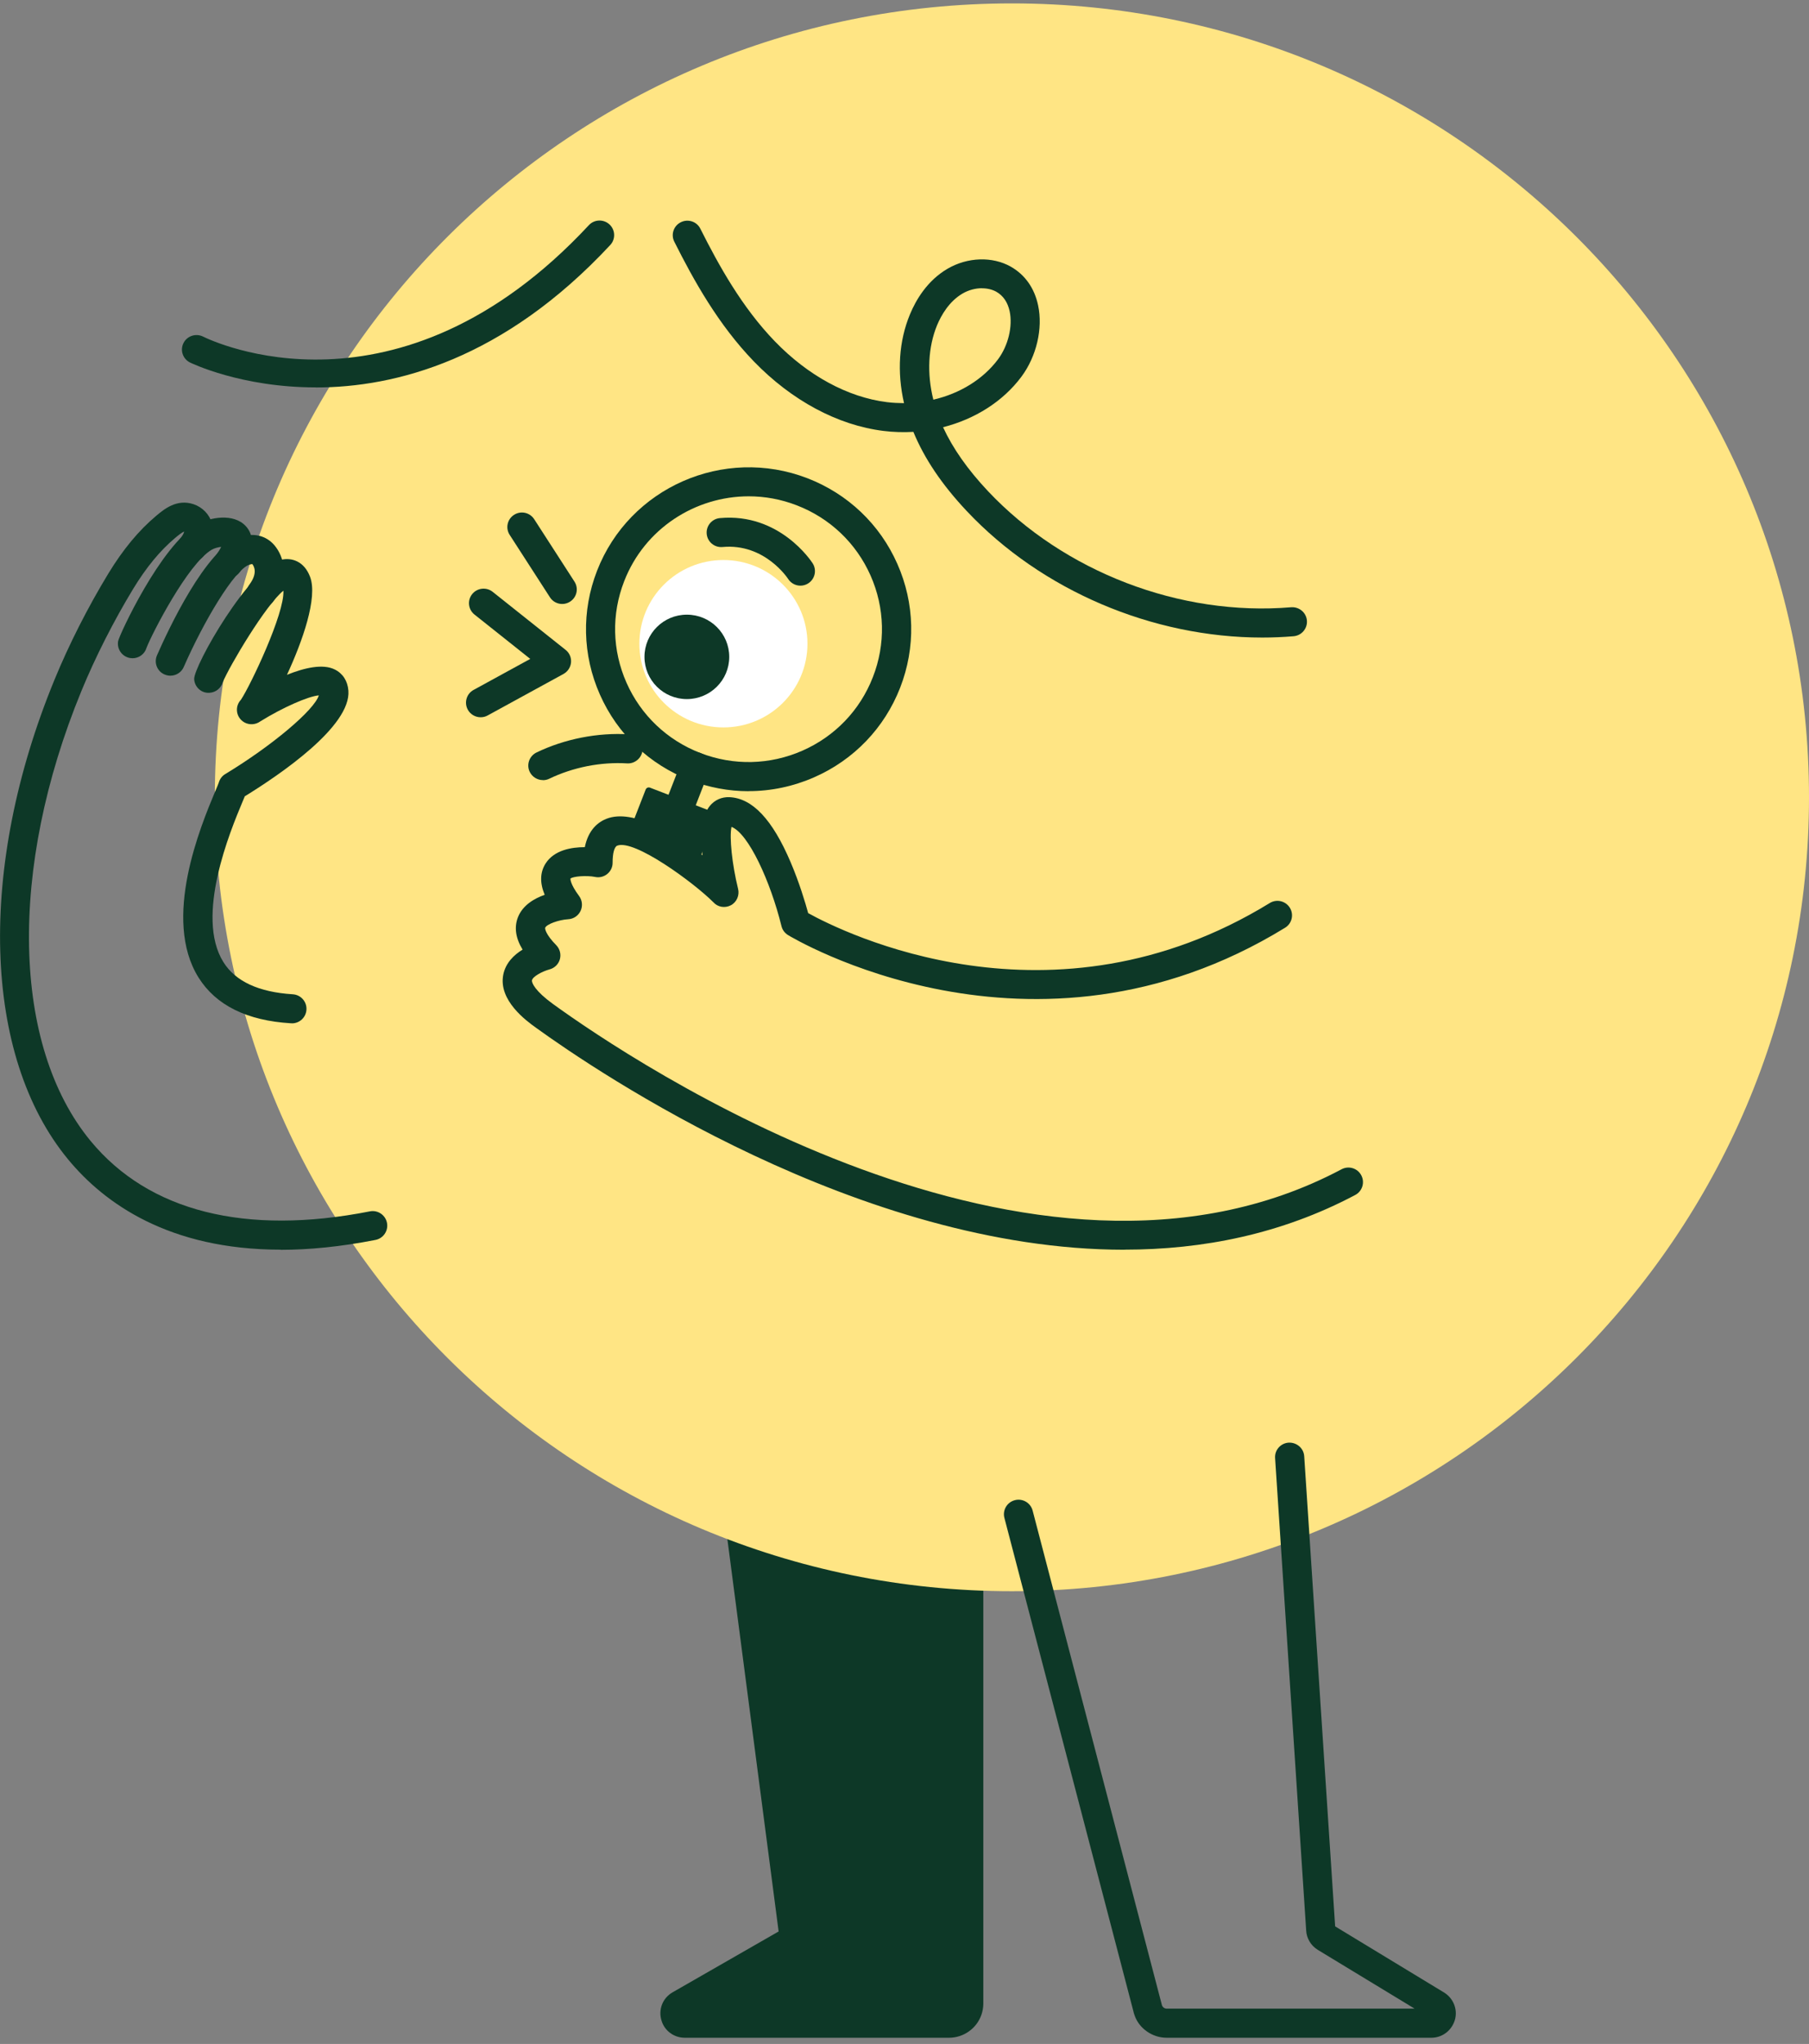<svg width="240" height="271" viewBox="0 0 240 271" fill="none" xmlns="http://www.w3.org/2000/svg">
<rect x="0" y="0" width="240" height="271" fill="#808080" stroke="none"/>
<g clip-path="url(#clip0_4663_1988)">
<path d="M94.668 175.072L105.275 256.242C105.353 256.752 105.091 257.272 104.637 257.542L90.197 265.817C89.597 266.164 89.433 266.79 89.607 267.329C89.762 267.83 90.207 268.254 90.855 268.254H125.889C127.031 268.254 127.999 267.522 128.357 266.52C128.454 266.25 128.512 265.952 128.512 265.653V188.067" fill="#0D3827"/>
<path d="M90.865 270.181H125.899C127.825 270.181 129.557 268.967 130.196 267.156C130.36 266.694 130.457 266.164 130.457 265.654V188.068C130.457 187.008 129.586 186.141 128.521 186.141C127.457 186.141 126.586 187.008 126.586 188.068V265.654C126.586 265.731 126.576 265.808 126.547 265.875C126.46 266.116 126.238 266.338 125.899 266.338H93.198L105.604 259.219C106.766 258.535 107.375 257.263 107.192 255.972L96.585 174.832C96.449 173.772 95.452 173.03 94.417 173.165C93.352 173.3 92.607 174.273 92.743 175.323L103.301 256.088L89.239 264.151C87.904 264.912 87.304 266.463 87.768 267.917C88.165 269.256 89.413 270.181 90.865 270.181ZM103.359 256.473V256.492C103.359 256.492 103.359 256.483 103.359 256.473Z" fill="#0D3827"/>
<path d="M134.251 210.975C75.847 210.975 28.501 163.848 28.501 105.713C28.501 47.578 75.847 0.451 134.251 0.451C192.654 0.451 240 47.578 240 105.713C240 163.848 192.654 210.975 134.251 210.975Z" fill="#FFE584"/>
<path d="M63.777 95.098C64.096 95.098 64.415 95.021 64.706 94.857L74.761 89.357C75.322 89.049 75.7 88.471 75.758 87.835C75.816 87.189 75.545 86.563 75.042 86.168L65.364 78.471C64.532 77.806 63.312 77.941 62.644 78.77C61.977 79.598 62.112 80.812 62.944 81.477L70.348 87.363L62.828 91.476C61.89 91.987 61.551 93.162 62.064 94.096C62.412 94.732 63.08 95.098 63.757 95.098H63.777Z" fill="#0D3827"/>
<path d="M72.032 103.441C72.313 103.441 72.603 103.383 72.874 103.248C74.432 102.496 76.126 101.938 77.906 101.581C79.687 101.235 81.468 101.109 83.2 101.215C84.245 101.283 85.184 100.473 85.252 99.404C85.32 98.345 84.507 97.429 83.433 97.362C81.371 97.237 79.261 97.381 77.152 97.796C75.052 98.21 73.038 98.874 71.18 99.77C70.222 100.233 69.816 101.389 70.28 102.342C70.619 103.026 71.306 103.431 72.022 103.431L72.032 103.441Z" fill="#0D3827"/>
<path d="M99.323 104.895C102.285 104.895 105.236 104.279 108.023 103.055C113.288 100.743 117.343 96.514 119.424 91.178C121.505 85.831 121.369 79.993 119.046 74.753C116.724 69.503 112.475 65.476 107.114 63.405C96.023 59.138 83.51 64.629 79.213 75.668C77.132 81.015 77.267 86.852 79.59 92.093C81.913 97.343 86.161 101.37 91.523 103.441C94.049 104.414 96.691 104.905 99.323 104.905V104.895ZM99.333 65.804C101.452 65.804 103.61 66.189 105.701 66.998C110.104 68.694 113.588 72.008 115.495 76.304C117.401 80.61 117.517 85.398 115.804 89.781C114.101 94.164 110.772 97.632 106.456 99.53C102.13 101.427 97.329 101.543 92.916 99.838C88.513 98.142 85.029 94.829 83.123 90.532C81.216 86.226 81.1 81.439 82.813 77.055C85.523 70.081 92.239 65.804 99.333 65.804Z" fill="#0D3827"/>
<path d="M89.529 110.482C90.304 110.482 91.039 110.01 91.339 109.249L94.03 102.332C94.417 101.34 93.923 100.223 92.926 99.837C91.93 99.452 90.807 99.943 90.42 100.936L87.729 107.852C87.342 108.844 87.836 109.962 88.833 110.347C89.065 110.434 89.297 110.482 89.529 110.482Z" fill="#0D3827"/>
<path d="M86.236 104.433L94.746 107.715C94.975 107.803 95.089 108.06 95 108.288L83.983 136.592C83.894 136.82 83.636 136.933 83.407 136.845L74.897 133.563C74.668 133.475 74.554 133.218 74.643 132.99L85.66 104.686C85.749 104.458 86.007 104.344 86.236 104.433Z" fill="#0D3827"/>
<path d="M92.481 115.636C90.942 113.96 89.375 112.245 87.391 111.128C85.407 110.01 82.91 109.548 80.829 110.492C78.613 111.503 77.345 113.844 76.464 116.108C75.264 119.171 74.451 122.389 74.055 125.654C73.687 128.689 70.842 131.531 72.942 133.766C76.126 137.156 85.242 140.114 88.987 137.985C92.191 136.164 92.617 128.602 93.12 125.423C93.468 123.188 94.165 117.505 92.472 115.655L92.481 115.636Z" fill="#FFE584"/>
<path d="M149.174 165.689C159.577 165.689 170.01 163.628 179.804 158.436C180.743 157.935 181.101 156.769 180.598 155.825C180.094 154.881 178.923 154.525 177.975 155.035C137.173 176.691 83.674 140.576 73.368 133.12C71.016 131.415 70.513 130.316 70.58 129.97C70.667 129.488 71.925 128.794 72.893 128.534C73.561 128.361 74.093 127.85 74.277 127.186C74.461 126.521 74.277 125.818 73.803 125.326C72.39 123.891 72.284 123.13 72.332 123.005C72.516 122.542 74.113 121.955 75.39 121.878C76.097 121.839 76.726 121.415 77.026 120.77C77.326 120.124 77.248 119.373 76.832 118.805C75.593 117.138 75.68 116.493 75.68 116.493C75.99 116.194 77.81 116.04 78.952 116.271C79.523 116.396 80.123 116.242 80.568 115.876C81.023 115.51 81.284 114.951 81.274 114.373C81.274 113.15 81.497 112.293 81.874 112.129C84.11 111.204 92.026 117.013 94.639 119.624C95.23 120.288 96.178 120.433 96.962 120.028C97.746 119.614 98.133 118.699 97.92 117.841C97.117 114.585 96.749 110.973 97.049 109.634C99.304 110.501 102.217 116.868 103.678 122.793C103.795 123.284 104.104 123.698 104.53 123.968C104.849 124.17 136.912 143.601 170.494 123.005C171.404 122.446 171.684 121.261 171.123 120.356C170.562 119.45 169.371 119.171 168.462 119.729C139.525 137.483 111.769 123.583 107.22 121.069C106.862 119.758 106.059 117.051 104.888 114.306C102.469 108.632 99.807 105.819 96.759 105.694C95.752 105.655 94.823 106.06 94.175 106.85C93.043 108.227 92.946 110.857 93.197 113.4C89.423 110.53 84.003 107.206 80.5 108.545C79.368 108.979 78.061 109.99 77.587 112.322H77.577C75.855 112.322 73.542 112.688 72.39 114.479C71.645 115.645 71.597 117.042 72.264 118.641C70.861 119.132 69.341 120.028 68.713 121.618C68.2 122.947 68.403 124.382 69.332 125.904C68.2 126.598 67.077 127.667 66.767 129.237C66.1 132.648 69.845 135.355 71.074 136.241C79.281 142.175 114.034 165.699 149.154 165.699L149.174 165.689Z" fill="#0D3827"/>
<path d="M154.787 270.181H189.888C191.088 270.181 192.182 269.526 192.743 268.476C193.576 266.992 193.072 265.095 191.582 264.18L177.133 255.413L173.03 193.077C172.962 192.017 172.042 191.227 170.968 191.276C169.904 191.343 169.091 192.258 169.168 193.327L173.291 255.962C173.339 256.993 173.92 257.966 174.83 258.525L187.672 266.318H154.797C154.506 266.318 154.255 266.145 154.158 265.875C154.139 265.808 154.129 265.769 154.119 265.731L136.999 200.283C136.728 199.252 135.673 198.635 134.638 198.905C133.602 199.175 132.983 200.225 133.254 201.256L150.355 266.626C150.384 266.761 150.442 267.021 150.558 267.301C151.187 268.996 152.909 270.181 154.797 270.181H154.787ZM177.143 255.731C177.143 255.731 177.143 255.741 177.143 255.751V255.731Z" fill="#0D3827"/>
<path d="M37.231 165.709C41.005 165.709 45.186 165.305 49.812 164.399C50.857 164.197 51.544 163.185 51.341 162.135C51.138 161.095 50.121 160.401 49.067 160.613C32.556 163.85 19.743 160.623 12.03 151.288C1.578 138.63 1.094 115.202 10.81 91.591C12.649 87.121 15.097 82.305 17.691 78.037C19.414 75.215 21.224 73.019 23.236 71.323C23.527 71.082 24.195 70.514 24.436 70.495C24.427 70.523 24.369 70.822 23.982 71.323C23.324 72.161 23.459 73.365 24.301 74.03C25.143 74.685 26.353 74.55 27.02 73.712C28.54 71.795 28.366 70.167 28.124 69.368C27.775 68.192 26.856 67.248 25.685 66.853C23.449 66.102 21.756 67.528 20.74 68.375C18.398 70.341 16.326 72.845 14.381 76.034C11.681 80.465 9.136 85.474 7.229 90.127C-3.019 115.029 -2.313 139.988 9.039 153.725C13.859 159.563 22.443 165.69 37.231 165.69V165.709Z" fill="#0D3827"/>
<path d="M17.584 87.276C18.436 87.276 19.191 86.717 19.433 85.908C20.13 84.078 24.911 74.734 28.095 72.884C28.433 72.682 28.927 72.556 29.343 72.508C29.217 72.778 29.004 73.135 28.666 73.606C28.046 74.474 28.25 75.678 29.12 76.294C29.991 76.911 31.201 76.708 31.821 75.841C34.124 72.614 33.524 70.755 32.614 69.763C30.988 67.99 27.795 68.588 26.14 69.551C21.281 72.374 15.804 84.232 15.668 85.022C15.494 86.072 16.201 87.064 17.256 87.247C17.362 87.266 17.478 87.276 17.584 87.276Z" fill="#0D3827"/>
<path d="M22.607 89.588C23.353 89.588 24.069 89.155 24.378 88.432C27.001 82.44 31.076 75.552 33.079 74.869C33.321 74.791 33.447 74.791 33.476 74.791C33.718 75.1 34.211 75.996 33.089 77.508C32.459 78.365 32.643 79.57 33.505 80.205C34.366 80.841 35.576 80.648 36.214 79.791C38.46 76.747 37.724 73.857 36.418 72.306C35.305 70.996 33.63 70.591 31.821 71.218C27.311 72.759 22.269 83.596 20.827 86.891C20.401 87.864 20.846 89.001 21.823 89.424C22.075 89.53 22.336 89.588 22.598 89.588H22.607Z" fill="#0D3827"/>
<path d="M38.73 135.682C39.746 135.682 40.598 134.893 40.656 133.871C40.724 132.812 39.911 131.897 38.846 131.829C34.337 131.55 31.24 130.124 29.643 127.571C25.83 121.483 30.582 110.116 32.14 106.388C32.275 106.06 32.391 105.791 32.478 105.579C37.163 102.698 46.589 96.292 46.221 91.572C46.124 90.291 45.486 89.299 44.421 88.769C42.843 87.979 40.414 88.528 38.072 89.472C40.143 84.993 42.176 79.242 41.14 76.486C40.347 74.377 38.672 73.924 37.376 74.203C33.185 75.109 25.646 88.355 25.762 90.06C25.83 91.119 26.74 91.948 27.823 91.851C28.656 91.794 29.323 91.225 29.546 90.474C30.475 88.249 35.275 80.176 37.598 78.317C37.782 81.313 33.243 90.859 31.966 92.776C31.617 93.142 31.414 93.643 31.433 94.163C31.453 94.847 31.84 95.464 32.44 95.791C33.098 96.148 33.92 96.09 34.52 95.656C37.492 93.807 40.898 92.314 42.301 92.198C41.692 94.154 36.098 98.874 29.885 102.631C29.459 102.881 29.159 103.296 29.023 103.768C28.985 103.903 28.762 104.432 28.559 104.904C26.623 109.538 21.475 121.84 26.343 129.614C28.646 133.284 32.759 135.326 38.595 135.673C38.634 135.673 38.672 135.673 38.711 135.673L38.73 135.682Z" fill="#0D3827"/>
<path d="M74.587 80.08C74.945 80.08 75.303 79.984 75.632 79.772C76.532 79.194 76.793 78.009 76.213 77.113L70.871 68.838C70.29 67.942 69.1 67.682 68.2 68.26C67.299 68.838 67.038 70.023 67.619 70.919L72.961 79.194C73.329 79.772 73.958 80.08 74.587 80.08Z" fill="#0D3827"/>
<path d="M106.185 77.652C106.543 77.652 106.901 77.556 107.22 77.353C108.12 76.785 108.391 75.591 107.82 74.695C107.646 74.425 103.427 67.971 95.51 68.693C94.446 68.789 93.662 69.724 93.758 70.784C93.855 71.843 94.784 72.624 95.859 72.527C101.462 72.007 104.53 76.708 104.559 76.756C104.927 77.334 105.556 77.652 106.194 77.652H106.185Z" fill="#0D3827"/>
<path d="M95.975 96.447C89.817 96.447 84.826 91.478 84.826 85.349C84.826 79.22 89.817 74.252 95.975 74.252C102.132 74.252 107.124 79.22 107.124 85.349C107.124 91.478 102.132 96.447 95.975 96.447Z" fill="white"/>
<path d="M91.126 92.69C88.021 92.69 85.503 90.184 85.503 87.093C85.503 84.002 88.021 81.496 91.126 81.496C94.232 81.496 96.749 84.002 96.749 87.093C96.749 90.184 94.232 92.69 91.126 92.69Z" fill="#0D3827"/>
<path d="M41.876 51.373C52.463 51.373 66.806 47.683 80.965 32.482C81.69 31.702 81.642 30.478 80.858 29.756C80.074 29.033 78.845 29.072 78.119 29.862C52.754 57.075 27.988 45.15 26.943 44.629C25.995 44.157 24.824 44.533 24.349 45.477C23.866 46.421 24.243 47.577 25.201 48.059C25.337 48.126 31.966 51.363 41.876 51.363V51.373Z" fill="#0D3827"/>
<path d="M167.455 84.531C168.849 84.531 170.233 84.473 171.616 84.357C172.681 84.271 173.475 83.336 173.388 82.277C173.3 81.217 172.362 80.437 171.297 80.514C156.577 81.747 141.17 75.832 131.066 65.11C128.376 62.249 126.411 59.456 125.115 56.643C129.334 55.573 133.07 53.233 135.518 49.938C137.512 47.26 138.383 43.551 137.725 40.488C137.241 38.195 135.983 36.422 134.096 35.353C131.657 33.976 128.376 34.082 125.724 35.623C123.015 37.203 121.514 39.775 120.731 41.663C119.25 45.218 118.989 49.321 119.937 53.454C119.192 53.444 118.427 53.416 117.672 53.319C112.475 52.674 107.191 49.803 102.788 45.246C98.433 40.738 95.355 35.18 92.916 30.325C92.442 29.371 91.281 28.986 90.323 29.467C89.365 29.939 88.978 31.105 89.462 32.049C92.026 37.155 95.288 43.031 100.01 47.915C105.033 53.107 111.14 56.383 117.208 57.134C118.543 57.298 119.869 57.336 121.176 57.259C122.637 60.804 124.96 64.253 128.25 67.75C138.189 78.308 152.9 84.531 167.465 84.531H167.455ZM130.283 38.224C130.979 38.224 131.637 38.378 132.189 38.686C133.099 39.206 133.689 40.074 133.95 41.268C134.376 43.272 133.757 45.825 132.412 47.636C130.418 50.304 127.331 52.182 123.827 52.992C122.956 49.524 123.131 46.008 124.321 43.118C124.882 41.779 125.918 39.968 127.689 38.927C128.492 38.455 129.412 38.214 130.283 38.214V38.224Z" fill="#0D3827"/>
</g>
<defs>
<clipPath id="clip0_4663_1988">
<rect width="240" height="269.752" fill="white" transform="matrix(-1 0 0 1 240 0.44)"/>
</clipPath>
</defs>
</svg>
